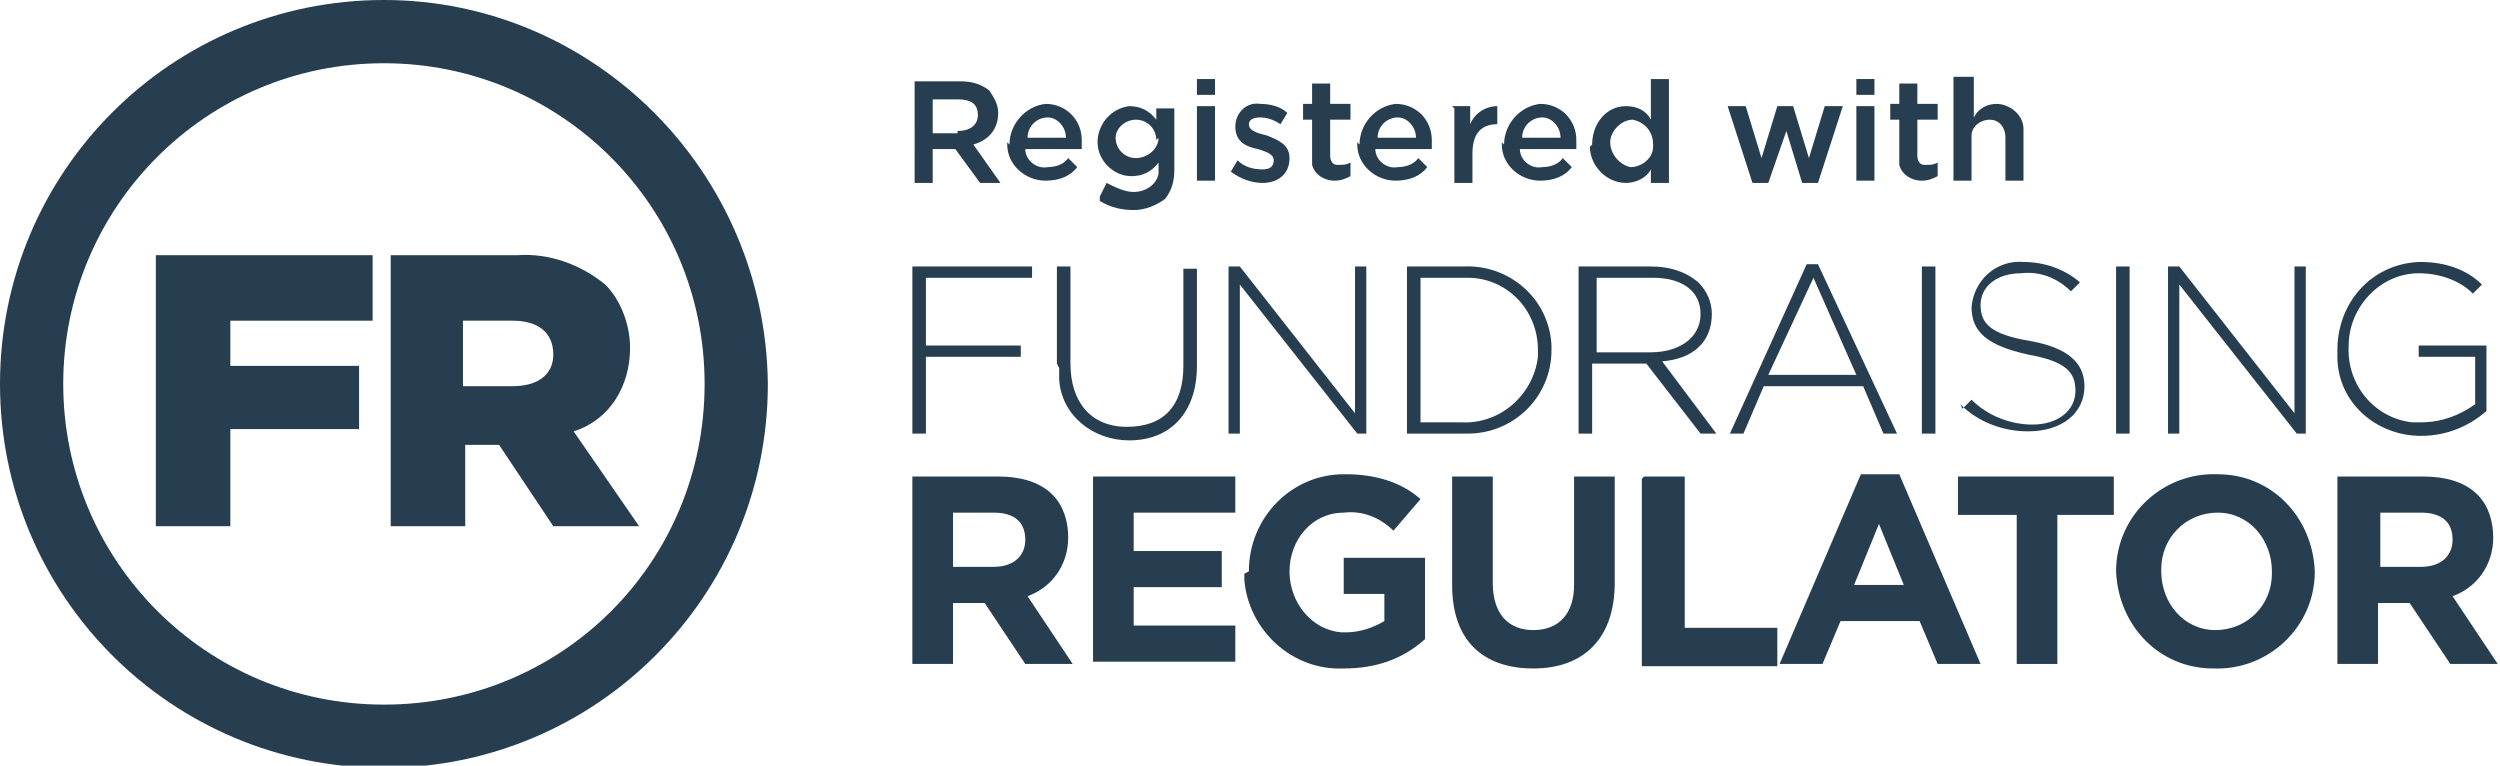 <?xml version="1.0" encoding="UTF-8"?>
<svg id="Layer_1" xmlns="http://www.w3.org/2000/svg" version="1.1" viewBox="0 0 110.7 33.9">
  <!-- Generator: Adobe Illustrator 29.4.0, SVG Export Plug-In . SVG Version: 2.1.0 Build 152)  -->
  <defs>
    <style>
      .st0 {
        fill: #263e50;
      }
    </style>
  </defs>
  <g id="Fundraising_Regulator">
    <g id="Group_994">
      <path id="Path_261" class="st0" d="M17,2.8c7.8,0,14.2,6.3,14.2,14.2s-6.3,14.2-14.2,14.2S2.8,24.8,2.8,17h0c0-7.8,6.3-14.2,14.2-14.2h0M17,0C7.6,0,0,7.6,0,17s7.6,17,17,17,17-7.6,17-17C33.9,7.6,26.3,0,17,0s0,0,0,0Z"/>
      <g id="Group_993">
        <path id="Path_262" class="st0" d="M6.9,11.3h9.6v2.9h-6.3v2h5.7v2.8h-5.7v4.3h-3.3v-12Z"/>
        <path id="Path_263" class="st0" d="M17.2,11.3h5.7c1.4-.1,2.8.4,3.9,1.3.7.7,1.1,1.8,1.1,2.8h0c0,1.7-.9,3.2-2.5,3.7l2.9,4.2h-3.8l-2.4-3.6h-1.5v3.6h-3.3v-12ZM22.7,17.1c1.1,0,1.8-.5,1.8-1.4h0c0-1-.7-1.5-1.8-1.5h-2.2v2.9h2.2Z"/>
      </g>
    </g>
    <g id="Group_996">
      <path id="Path_264" class="st0" d="M40.5,11.8h5.2v.5h-4.7v3h4.2v.5h-4.2v3.4h-.6v-7.4Z"/>
      <path id="Path_265" class="st0" d="M46.8,16.1v-4.3h.6v4.3c0,1.7.9,2.8,2.5,2.8s2.5-.9,2.5-2.7v-4.3h.6v4.3c0,2.1-1.2,3.3-3,3.3-1.6,0-3-1.1-3.1-2.7,0-.2,0-.3,0-.5Z"/>
      <path id="Path_266" class="st0" d="M54.4,11.8h.5l5.1,6.5v-6.5h.5v7.4h-.4l-5.2-6.6v6.6h-.5v-7.4Z"/>
      <path id="Path_267" class="st0" d="M62.3,11.8h2.5c2-.1,3.8,1.4,3.9,3.5,0,0,0,.2,0,.2h0c0,2.1-1.7,3.7-3.7,3.7,0,0-.2,0-.2,0h-2.5v-7.4ZM64.7,18.7c1.7.1,3.2-1.2,3.4-2.9,0,0,0-.2,0-.3h0c0-1.8-1.4-3.2-3.1-3.2,0,0-.2,0-.2,0h-1.9v6.4h1.9Z"/>
      <path id="Path_268" class="st0" d="M70,11.8h3.1c.8,0,1.5.2,2.1.7.4.4.6.9.6,1.4h0c0,1.3-.9,2-2.2,2.1l2.4,3.2h-.7l-2.4-3.1h-2.4v3.1h-.6v-7.4ZM73.1,15.6c1.2,0,2.2-.6,2.2-1.7h0c0-1-.8-1.6-2.1-1.6h-2.5v3.3h2.5Z"/>
      <path id="Path_269" class="st0" d="M80,11.7h.5l3.5,7.5h-.6l-.9-2.1h-4.4l-.9,2.1h-.6l3.4-7.5ZM82.2,16.6l-1.9-4.3-2,4.3h3.9Z"/>
      <path id="Path_270" class="st0" d="M85.1,11.8h.6v7.4h-.6v-7.4Z"/>
      <path id="Path_271" class="st0" d="M86.9,18.1l.4-.4c.7.7,1.7,1.1,2.7,1.1,1.1,0,1.9-.6,1.9-1.5h0c0-.8-.4-1.3-2.1-1.6-1.8-.4-2.5-1-2.5-2.1h0c.1-1.2,1.1-2.1,2.3-2,0,0,0,0,0,0,.9,0,1.8.3,2.5.9l-.4.4c-.6-.6-1.4-.9-2.2-.8-1.1,0-1.8.6-1.8,1.4h0c0,.8.4,1.3,2.2,1.6,1.7.3,2.4,1,2.4,2h0c0,1.2-1,2-2.5,2-1.1,0-2.2-.4-3-1.2Z"/>
      <path id="Path_272" class="st0" d="M93.7,11.8h.6v7.4h-.6v-7.4Z"/>
      <path id="Path_273" class="st0" d="M96,11.8h.5l5.1,6.5v-6.5h.5v7.4h-.4l-5.2-6.6v6.6h-.5v-7.4Z"/>
      <path id="Path_274" class="st0" d="M103.5,15.5h0c0-2.1,1.5-3.8,3.6-3.9,0,0,0,0,.1,0,1,0,2,.3,2.7,1l-.4.4c-.6-.6-1.5-.9-2.4-.9-1.7,0-3.1,1.5-3.1,3.2,0,0,0,0,0,0h0c-.1,1.7,1.1,3.2,2.8,3.4.1,0,.2,0,.4,0,.9,0,1.7-.3,2.4-.8v-2.1h-2.5v-.5h3v2.9c-.8.7-1.8,1.1-2.9,1.1-2,0-3.7-1.5-3.7-3.5,0-.1,0-.2,0-.3Z"/>
      <path id="Path_275" class="st0" d="M40.4,21.1h3.8c.9,0,1.8.2,2.4.8.5.5.7,1.2.7,1.9h0c0,1.2-.7,2.2-1.8,2.6l2,3h-2.1l-1.8-2.7h-1.4v2.7h-1.8v-8.3ZM44,25.1c.9,0,1.4-.5,1.4-1.2h0c0-.8-.5-1.2-1.4-1.2h-1.8v2.4h1.9Z"/>
      <path id="Path_276" class="st0" d="M48.4,21.1h6.3v1.6h-4.5v1.7h3.9v1.6h-3.9v1.7h4.5v1.6h-6.3v-8.3Z"/>
      <path id="Path_277" class="st0" d="M55.3,25.3h0c0-2.4,1.9-4.3,4.2-4.3,0,0,0,0,.1,0,1.2,0,2.4.3,3.3,1.1l-1.2,1.4c-.6-.6-1.4-.9-2.2-.8-1.4,0-2.4,1.2-2.4,2.6h0c0,1.4,1,2.6,2.3,2.7,0,0,.1,0,.2,0,.6,0,1.2-.2,1.7-.5v-1.2h-1.8v-1.6h3.6v3.6c-1,.9-2.2,1.3-3.6,1.3-2.3.1-4.2-1.7-4.4-3.9,0-.1,0-.2,0-.3h0Z"/>
      <path id="Path_278" class="st0" d="M64.3,25.8v-4.7h1.8v4.7c0,1.4.7,2.1,1.8,2.1s1.8-.7,1.8-2v-4.8h1.8v4.7c0,2.5-1.4,3.8-3.6,3.8s-3.6-1.2-3.6-3.7Z"/>
      <path id="Path_279" class="st0" d="M72.8,21.1h1.8v6.7h4.1v1.7h-6v-8.3Z"/>
      <path id="Path_280" class="st0" d="M82.4,21h1.7l3.6,8.4h-1.9l-.8-1.9h-3.5l-.8,1.9h-1.9l3.6-8.4ZM84.3,25.9l-1.1-2.7-1.1,2.7h2.2Z"/>
      <path id="Path_281" class="st0" d="M89.2,22.8h-2.5v-1.7h6.9v1.7h-2.5v6.6h-1.8v-6.6Z"/>
      <path id="Path_282" class="st0" d="M93.7,25.3h0c0-2.5,2.1-4.4,4.5-4.3,2.4,0,4.2,1.9,4.3,4.3h0c0,2.5-2.1,4.4-4.5,4.3-2.4,0-4.2-1.9-4.3-4.3ZM100.6,25.3h0c0-1.4-1-2.6-2.4-2.6,0,0,0,0,0,0-1.4,0-2.5,1.1-2.5,2.5,0,0,0,0,0,.1h0c0,1.4,1,2.6,2.4,2.6,0,0,0,0,0,0,1.4,0,2.5-1.1,2.5-2.5,0,0,0,0,0-.1h0Z"/>
      <path id="Path_283" class="st0" d="M103.5,21.1h3.8c.9,0,1.8.2,2.4.8.5.5.7,1.2.7,1.9h0c0,1.2-.7,2.2-1.8,2.6l2,3h-2.1l-1.8-2.7h-1.4v2.7h-1.8v-8.3ZM107.2,25.1c.9,0,1.4-.5,1.4-1.2h0c0-.8-.5-1.2-1.4-1.2h-1.8v2.4h1.9Z"/>
      <g id="Group_995">
        <path id="Path_284" class="st0" d="M40.5,3.6h2c.5,0,.9.1,1.3.4.2.3.4.6.4,1h0c0,.7-.4,1.2-1.1,1.4l1.2,1.7h-.9l-1.1-1.5h-1v1.5h-.8V3.6ZM42.4,5.8c.6,0,.9-.3.9-.7h0c0-.5-.3-.7-.9-.7h-1.1v1.5h1.1Z"/>
        <path id="Path_285" class="st0" d="M44.7,6.4h0c0-.9.7-1.7,1.6-1.8,0,0,0,0,0,0,.9,0,1.6.7,1.6,1.6,0,0,0,.1,0,.2,0,0,0,.1,0,.2h-2.5c0,.5.5.9,1,.8.3,0,.7-.1.9-.4l.4.4c-.3.4-.8.6-1.4.6-.9,0-1.7-.7-1.7-1.6,0,0,0,0,0-.1ZM47.2,6.1c0-.5-.4-.9-.8-.9-.5,0-.9.4-.9.9h1.7Z"/>
        <path id="Path_286" class="st0" d="M48.7,8.7l.3-.6c.4.2.8.4,1.2.4.5,0,1-.3,1.1-.8,0,0,0-.2,0-.2v-.3c-.3.4-.7.6-1.2.6-.8,0-1.5-.7-1.5-1.5,0,0,0,0,0,0h0c0-.8.6-1.5,1.4-1.6,0,0,0,0,0,0,.5,0,.9.2,1.2.6v-.5h.8v2.7c0,.5-.1.9-.4,1.3-.4.3-.9.5-1.4.5-.5,0-1-.1-1.5-.4h0ZM51.2,6.2h0c0-.5-.4-.9-.9-.9,0,0,0,0,0,0-.5,0-.9.4-.9.8,0,0,0,0,0,0h0c0,.5.4.9.9.9,0,0,0,0,0,0,.5,0,1-.4,1-.9,0,0,0,0,0,0h0Z"/>
        <path id="Path_287" class="st0" d="M53,3.5h.8v.7h-.8v-.7ZM53,4.7h.8v3.3h-.8v-3.3Z"/>
        <path id="Path_288" class="st0" d="M54.5,7.6l.3-.5c.3.3.7.4,1.1.4.3,0,.5-.1.5-.4h0c0-.3-.4-.4-.7-.5-.5-.1-1-.3-1-1h0c0-.6.5-1.1,1.1-1,0,0,0,0,0,0,.4,0,.9.1,1.2.4l-.3.5c-.3-.2-.6-.3-.9-.3-.3,0-.5.1-.5.3h0c0,.3.4.4.8.5.5.2,1,.4,1,1h0c0,.7-.5,1.1-1.2,1.1-.5,0-1-.2-1.4-.5Z"/>
        <path id="Path_289" class="st0" d="M58.1,7.1v-1.8h-.4v-.7h.4v-.9h.8v.9h.9v.7h-.9v1.6c0,.2.1.4.3.4,0,0,0,0,.1,0,.2,0,.3,0,.5-.1v.6c-.2.1-.4.2-.7.2-.5,0-.9-.3-1-.7,0,0,0-.2,0-.2h0Z"/>
        <path id="Path_290" class="st0" d="M60.2,6.4h0c0-.9.7-1.7,1.6-1.8,0,0,0,0,0,0,.9,0,1.6.7,1.6,1.6,0,0,0,.1,0,.2,0,0,0,.1,0,.2h-2.5c0,.5.5.9,1,.8.3,0,.7-.1.9-.4l.4.4c-.3.4-.8.6-1.4.6-.9,0-1.7-.7-1.7-1.6,0,0,0,0,0-.1ZM62.7,6.1c0-.5-.4-.9-.8-.9-.5,0-.9.4-.9.9h1.7Z"/>
        <path id="Path_291" class="st0" d="M64.3,4.7h.8v.8c.2-.5.7-.8,1.2-.8v.8h0c-.7,0-1.1.4-1.1,1.3v1.3h-.8v-3.3Z"/>
        <path id="Path_292" class="st0" d="M66.6,6.4h0c0-.9.7-1.7,1.6-1.8,0,0,0,0,0,0,.9,0,1.6.7,1.6,1.6,0,0,0,.1,0,.2,0,0,0,.1,0,.2h-2.5c0,.5.5.9,1,.8.3,0,.7-.1.9-.4l.4.4c-.3.4-.8.6-1.4.6-.9,0-1.7-.7-1.7-1.6,0,0,0,0,0-.1h0ZM69.1,6.1c0-.5-.4-.9-.8-.9-.5,0-.9.4-.9.9h1.7Z"/>
        <path id="Path_293" class="st0" d="M70.5,6.4h0c0-.9.6-1.7,1.5-1.7,0,0,0,0,0,0,.5,0,.9.2,1.1.6v-1.8h.8v4.6h-.8v-.6c-.2.4-.7.6-1.1.6-.9,0-1.6-.8-1.6-1.6,0,0,0,0,0,0ZM73.2,6.4h0c0-.6-.4-1-.9-1.1,0,0,0,0,0,0-.5,0-1,.5-1,1,0,0,0,0,0,0h0c0,.5.4,1,.9,1.1.5,0,1-.4,1-.9,0,0,0-.1,0-.2h0Z"/>
        <path id="Path_294" class="st0" d="M76.5,4.7h.8l.7,2.3.7-2.3h.7l.7,2.3.7-2.3h.8l-1.1,3.4h-.7l-.7-2.3-.8,2.3h-.7l-1.1-3.4Z"/>
        <path id="Path_295" class="st0" d="M82.2,3.5h.8v.7h-.8v-.7ZM82.2,4.7h.8v3.3h-.8v-3.3Z"/>
        <path id="Path_296" class="st0" d="M84.1,7.1v-1.8h-.4v-.7h.4v-.9h.8v.9h.9v.7h-.9v1.6c0,.2.1.4.3.4,0,0,0,0,.1,0,.2,0,.3,0,.5-.1v.6c-.2.1-.4.2-.7.2-.5,0-.9-.3-1-.7,0,0,0-.2,0-.2h0Z"/>
        <path id="Path_297" class="st0" d="M86.6,3.4h.8v1.8c.2-.4.6-.6,1-.6.6,0,1.2.5,1.2,1.1,0,0,0,.1,0,.2v2.1h-.8v-1.9c0-.5-.3-.8-.7-.8-.4,0-.8.3-.8.7,0,0,0,0,0,.1v1.9h-.8V3.4Z"/>
      </g>
    </g>
  </g>
</svg>